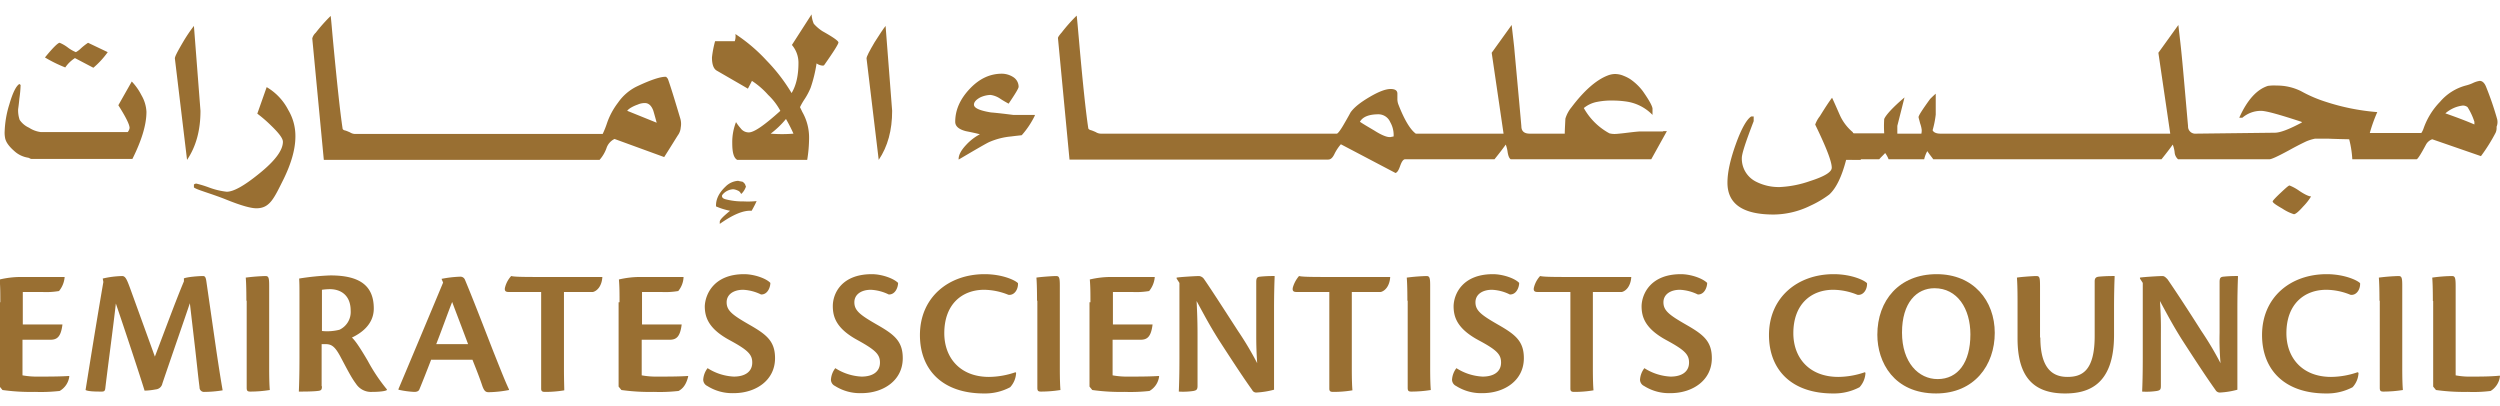 <svg id="Layer_1" data-name="Layer 1" xmlns="http://www.w3.org/2000/svg" viewBox="0 0 800.6 130"><defs><style>.cls-1{fill:#996f32;}</style></defs><title>Emirates Scientists Council</title><path class="cls-1" d="M46.9,35.8c0,4.1-1.5,9.1-4.5,15.1H10.1a1.42,1.42,0,0,1-.6-.2,1.69,1.69,0,0,0-.5-.2,8.46,8.46,0,0,1-4.5-2.2C2.8,46.8,1.8,45.4,1.6,44a8.77,8.77,0,0,1-.1-2.1A32.35,32.35,0,0,1,3,33.4c1.1-3.8,2.2-5.9,3.2-6.5l.4.3a35.66,35.66,0,0,1-.4,4.4c-.2,2.2-.4,3.3-.4,3.5a9.54,9.54,0,0,0,.5,3.3,7.23,7.23,0,0,0,3,2.5,8.9,8.9,0,0,0,3.8,1.4H40.9a2.77,2.77,0,0,0,.6-1.3c0-1.1-1.2-3.5-3.6-7.3l4.3-7.6a18.53,18.53,0,0,1,3.1,4.4,11.61,11.61,0,0,1,1.6,5.3M34.5,16.7a27.61,27.61,0,0,1-4.6,5L24,18.6a10.8,10.8,0,0,0-3.1,3,43.3,43.3,0,0,1-6.5-3.2c2.6-3.2,4.2-4.7,4.7-4.7a11.64,11.64,0,0,1,2.6,1.5,11.64,11.64,0,0,0,2.6,1.5,6.91,6.91,0,0,0,1.6-1.2,19.06,19.06,0,0,1,2.3-1.8Z"/><path class="cls-1" d="M64.2,35.5c0,6.2-1.4,11.4-4.3,15.7L56,18.7c0-.6.9-2.3,2.6-5.2a49.09,49.09,0,0,1,3.5-5.2Z"/><path class="cls-1" d="M94.6,43.7c0,4-1.3,8.6-3.8,13.7-3.1,6.2-4.4,9.3-8.7,9.3-1.8,0-5-.9-9.7-2.8S62.7,60.7,62.1,60v-.9a1.14,1.14,0,0,1,.8-.3,34.79,34.79,0,0,1,4.2,1.3,23.48,23.48,0,0,0,5.5,1.3c2.2,0,5.6-1.9,10.4-5.8,5.1-4.1,7.6-7.5,7.6-10.2,0-1.1-1.3-2.8-3.9-5.3a42,42,0,0,0-4.3-3.7l3-8.5a18,18,0,0,1,6.9,7.3,16.23,16.23,0,0,1,2.3,8.5"/><path class="cls-1" d="M217.9,38.1c-1.7-5.7-3-10-4-12.8a3.19,3.19,0,0,0-.6-.7c-1.6-.1-4.8.9-9.6,3.2a15.79,15.79,0,0,0-5.8,5.1,23,23,0,0,0-3.5,6.5,27.84,27.84,0,0,1-1.4,3.5H113.7a3.16,3.16,0,0,1-1.6-.5q-1-.45-1.5-.6c-.6-.1-.9-.4-.9-.7-.8-5.3-1.8-14.8-3.1-28.5-.3-3.3-.5-5.8-.7-7.5a52.05,52.05,0,0,0-4.8,5.4,3.66,3.66,0,0,0-1.1,1.8l3.7,38.9H192a11.4,11.4,0,0,0,2.2-3.7,5,5,0,0,1,2.6-3l15.9,5.8c2.8-4.4,4.3-6.9,4.6-7.3a4.92,4.92,0,0,0,.7-2.2,6,6,0,0,0-.1-2.7m-17-2.6c0-.2.3-.4.8-.8a11.71,11.71,0,0,1,2.5-1.2,5.63,5.63,0,0,1,2.3-.5q1.8,0,2.7,2.4c.1.3.5,1.7,1.1,3.9Z"/><path class="cls-1" d="M242.3,64.4a31.83,31.83,0,0,1-1.6,3.1c-2.7-.2-6.1,1.3-10.2,4.2V71c0-.6,1.1-1.7,3.3-3.5a21.65,21.65,0,0,1-4.5-1.4q-.15-3.3,3-6.3a6.23,6.23,0,0,1,4.2-1.9c-.3,0,.2.1,1.3.3a3,3,0,0,1,.8.8c.2.6.3.8.3.7a5.75,5.75,0,0,1-1.5,2.4,1.38,1.38,0,0,1-.3-.4,1.74,1.74,0,0,0-.9-.7,4.29,4.29,0,0,0-1.4-.4,4.81,4.81,0,0,0-3.4,1.7c-.1.2-.2.3-.2.4,0,.6.4.9,1.1,1.1a21.45,21.45,0,0,0,5.8.7,27.6,27.6,0,0,0,4.2-.1"/><path class="cls-1" d="M268.5,13.6c0,.5-1.5,2.9-4.6,7.3-.1.1-.3.1-.6.1a3.73,3.73,0,0,1-1.8-.7,44.58,44.58,0,0,1-1.9,7.8,21.72,21.72,0,0,1-1.9,3.6,20.59,20.59,0,0,0-1.5,2.6c0,.1.3.6.7,1.5a16.48,16.48,0,0,1,2.2,8.4,44.13,44.13,0,0,1-.6,7H236.1c-1.1-.6-1.6-2.3-1.6-5.3a17.58,17.58,0,0,1,1.2-6.8,14.6,14.6,0,0,0,1.5,2,3.17,3.17,0,0,0,2.6,1.3c1.7,0,5-2.3,10.1-6.9a20,20,0,0,0-3.9-5.1,25.71,25.71,0,0,0-5.2-4.5c-.3.6-.7,1.4-1.3,2.5-.3-.2-3.6-2.1-10-5.8q-1.5-.9-1.5-4.2a32.76,32.76,0,0,1,1-5.2h6.3a4.78,4.78,0,0,0,.2-2.3,53.25,53.25,0,0,1,10,8.5,56,56,0,0,1,8,10.4c1.5-2.5,2.2-5.7,2.2-9.7a8.74,8.74,0,0,0-2.1-5.7l6.3-9.8a8.83,8.83,0,0,0,.7,3,13.45,13.45,0,0,0,2.8,2.4q5.1,2.85,5.1,3.6M254.1,42.8a52.14,52.14,0,0,0-2.4-4.7,28.55,28.55,0,0,1-4.9,4.7,44.46,44.46,0,0,0,7.3,0"/><path class="cls-1" d="M285.7,35.5c0,6.2-1.4,11.4-4.3,15.7l-3.9-32.5c0-.6.9-2.3,2.6-5.2,1.6-2.5,2.7-4.2,3.5-5.2Z"/><path class="cls-1" d="M331.4,37a27.45,27.45,0,0,1-4.2,6.3c-.8.1-1.9.2-3.4.4a22.6,22.6,0,0,0-6.8,1.7c-.6.2-3.9,2.1-10,5.7-.1-1.3.7-2.9,2.4-4.7a16.33,16.33,0,0,1,4.4-3.4c-1.5-.4-3-.7-4.5-1-2.3-.6-3.4-1.6-3.4-3,0-3.7,1.5-7.2,4.6-10.5s6.5-4.9,10.4-4.9a6.89,6.89,0,0,1,3.6,1.1,3.68,3.68,0,0,1,1.7,3.1c0,.5-1.1,2.3-3.2,5.4-.9-.5-1.8-1-2.7-1.6a7.23,7.23,0,0,0-3.1-1.2,8.38,8.38,0,0,0-3.3.8c-1.3.7-2,1.5-2,2.3,0,1.1,1.8,1.9,5.4,2.5,2.4.2,4.8.5,7.2.8h6.9Z"/><path class="cls-1" d="M532.6,42.1h-7.5c-.2,0-1.5.1-3.9.4s-3.7.4-3.9.4a6.57,6.57,0,0,1-1.9-.2,20.62,20.62,0,0,1-8.2-8.1,9.48,9.48,0,0,1,4.4-2,23.05,23.05,0,0,1,4.9-.4,29.66,29.66,0,0,1,4.2.3,14.5,14.5,0,0,1,8.5,4.3V35c.1-.8-1-2.8-3.1-5.8a17.2,17.2,0,0,0-4.1-3.9,12.11,12.11,0,0,0-2-1,7.17,7.17,0,0,0-2.9-.6,6.82,6.82,0,0,0-2.3.5c-3.6,1.4-7.5,4.8-11.5,10.1a10.5,10.5,0,0,0-2,3.7c-.1,2.1-.2,3.7-.2,4.8H489.9q-2.7,0-2.7-2.4c-1-11.3-1.8-19.7-2.3-25.3-.3-2.8-.6-5.2-.8-7.1l-6.4,8.9,3.8,25.9H453.4c-1.8-1.3-3.7-4.5-5.6-9.4a4.84,4.84,0,0,1-.3-1.8V30c0-1-.7-1.5-2.2-1.5s-3.7.8-6.6,2.5-5,3.3-6.2,5c-.1.2-.8,1.5-2.2,3.9-1.1,1.9-1.9,2.9-2.2,2.9H352.5a3.16,3.16,0,0,1-1.6-.5q-1-.45-1.5-.6c-.5-.1-.9-.4-.9-.7q-1.2-7.95-3-28.5c-.3-3.3-.5-5.8-.7-7.5a52.05,52.05,0,0,0-4.8,5.4q-1.2,1.35-1.2,1.8l3.7,38.9h82.8c.8,0,1.4-.5,2-1.7a14.28,14.28,0,0,1,2.1-3.2l17.5,9.2c.6-.2,1-.9,1.5-2.3s1-2.1,1.6-2.1h28.6c1.7-2.1,2.9-3.7,3.6-4.7a10,10,0,0,1,.6,2.4c.2,1.2.5,2,1,2.3h45l5-9h-1.2Zm-86.4,1.6a2,2,0,0,1-.5.1,1.7,1.7,0,0,1-.7.1c-1,0-2.7-.7-4.9-2.1-1.5-.9-3.1-1.8-4.6-2.8q1.35-2.4,6-2.4a4.12,4.12,0,0,1,3.7,2.5,8.24,8.24,0,0,1,1.1,3.9v.7Z"/><path class="cls-1" d="M595.9,42.9v8.3h-4.7q-2.1,8.1-5.4,11.1a32.71,32.71,0,0,1-6.1,3.6A27.08,27.08,0,0,1,568,68.7c-9.9,0-14.8-3.4-14.8-10.2,0-3.3.9-7.4,2.7-12.4s3.5-7.9,4.9-8.8h.8v1.5c-2.5,6.5-3.8,10.4-3.8,11.8a8.23,8.23,0,0,0,4.4,7.5,16.05,16.05,0,0,0,7.8,1.8,33.84,33.84,0,0,0,9.6-1.9c4.7-1.5,7-2.9,7-4.3,0-2-1.8-6.6-5.3-13.8a9.47,9.47,0,0,1,1.5-2.7c1.6-2.6,2.9-4.6,3.9-5.9.9,1.9,1.7,3.8,2.6,5.8a15.33,15.33,0,0,0,4,5.2c.3.6.5.8.6.8h2Z"/><path class="cls-1" d="M733.2,59.4c-.3,0-1.2.8-2.9,2.4s-2.5,2.5-2.5,2.7c0,.4,1,1.1,3.1,2.3a14.55,14.55,0,0,0,3.7,1.8c.5,0,1.5-.8,3-2.5a17.31,17.31,0,0,0,2.5-3.2c-.7,0-2-.6-3.8-1.8a14.4,14.4,0,0,0-3.1-1.7"/><path class="cls-1" d="M799.7,38.2a100.05,100.05,0,0,0-3.6-10.5c-.5-1.2-1.2-1.8-2-1.8a7.84,7.84,0,0,0-2.2.7,12.61,12.61,0,0,1-2.3.8,16.4,16.4,0,0,0-8.2,5.2,23.13,23.13,0,0,0-5.3,8.6,6.11,6.11,0,0,1-.7,1.4H758.9a49.28,49.28,0,0,1,2.4-6.7,70.7,70.7,0,0,1-16.5-3.3,43,43,0,0,1-7.9-3.4,17.2,17.2,0,0,0-7.8-1.8,14.36,14.36,0,0,0-2.8.1c-3.5,1.1-6.6,4.4-9.2,10.2h1a9.09,9.09,0,0,1,6-2.2c1.6,0,5.9,1.2,12.9,3.5l.2.2q-6.15,3.3-8.7,3.3l-25.3.3a2.29,2.29,0,0,1-2.5-2.4c-1-11.3-1.7-19.7-2.3-25.3-.3-2.8-.6-5.2-.8-7.1l-6.4,8.9L695,42.8H621.4c-1.3,0-2.2-.4-2.5-1.1a30.18,30.18,0,0,0,1-5V30c-.8.7-1.4,1.3-1.8,1.7-2.4,3.3-3.7,5.3-3.7,5.8,0,.2.2.8.5,2a9.62,9.62,0,0,1,.5,2,4.51,4.51,0,0,1-.1,1.3h-7.7V40.3l2.3-9.1c-3.9,3.3-6,5.7-6.5,6.9a34.71,34.71,0,0,0,0,4.6H593.1V51h8.7c.8-.9,1.5-1.5,1.9-2a8.41,8.41,0,0,1,1.1,2h11.4a9.66,9.66,0,0,1,1-2.6c.8,1.2,1.5,2,1.9,2.6h73.1c1.7-2.1,2.9-3.7,3.6-4.7a10,10,0,0,1,.6,2.4,3.29,3.29,0,0,0,1.1,2.3h29.3c.6,0,2.6-.9,6.1-2.8,1.8-1,3.7-2,5.6-2.9a14.4,14.4,0,0,1,2.9-.9h4.3c-.5,0,1.7.1,6.6.2a32.34,32.34,0,0,1,1,6.4h20.6c.3,0,1.3-1.5,3-4.7a3.71,3.71,0,0,1,2-1.7L794.5,50a55.7,55.7,0,0,0,4.7-7.5,3.82,3.82,0,0,0,.3-1.9,4,4,0,0,0,.2-2.4m-7.2,1.7c-2.3-1-5.4-2.2-9.4-3.6a10.94,10.94,0,0,1,2.9-1.8,10.22,10.22,0,0,1,2.7-.7,2.46,2.46,0,0,1,1.5.5,20.17,20.17,0,0,1,2.2,4.7v.9Z"/><path class="cls-1" d="M.1,96.8c0-2.8,0-4.9-.2-7.3a29.75,29.75,0,0,1,6.6-.8H20.7a8,8,0,0,1-1.8,4.5,24.52,24.52,0,0,1-5.5.3H7.3v10.4H20c-.5,4.1-1.8,4.9-3.9,4.9H7.2v11.4a26.41,26.41,0,0,0,5.4.4c2.4,0,6.7,0,9.5-.2l.1.1a6.23,6.23,0,0,1-3.1,4.7,53.81,53.81,0,0,1-7.9.3,65.73,65.73,0,0,1-10.4-.6l-.9-1.1v-27Z"/><path class="cls-1" d="M58.8,89.2c.9-.5,4.8-.8,6.2-.8.6,0,.9.3,1.1,1.8l3.1,21.5c.9,6.1,1.6,10.5,2.1,13.3a36.79,36.79,0,0,1-5.8.5,1.43,1.43,0,0,1-1.6-1.5c-.4-3-.7-6.1-1.4-12.3L60.8,97.1c-1.7,5.1-5.1,14.8-8.8,25.7a2.34,2.34,0,0,1-2.1,1.9,22,22,0,0,1-3.6.4c-1.4-4.6-6.5-20-9.2-27.9-.8,7.2-2.6,20.5-3.4,27.3-.1.7-.4.9-1.1.9-1.6,0-4.3,0-5.2-.5,1-6.2,3.4-21.3,5.7-34.6l-.2-1.1a29.66,29.66,0,0,1,6.4-.8c.9.2,1.3,1,2.4,4l7.9,21.8c2.9-7.6,6.8-18.2,9.3-24.1v-.9Z"/><path class="cls-1" d="M78.9,96.3c0-3.9-.1-6.3-.2-7.4a61.88,61.88,0,0,1,6.3-.5c1,0,1.2.5,1.2,3.1v26.2c0,4.1.1,6,.2,7.2a39.93,39.93,0,0,1-6.2.5c-.9,0-1.2-.2-1.2-1.2V96.3Z"/><path class="cls-1" d="M103.1,123.7c0,1.2-.3,1.4-1.4,1.5-1.6.2-4.8.2-6,.2.1-2.3.2-5.8.2-10.7V95.2c0-2.9,0-4.3-.1-6a80,80,0,0,1,10-1c9.3,0,13.9,3.2,13.9,10.6,0,5.5-4.7,8.2-7,9.3,1.3,1.2,3.1,4.1,5.1,7.5a56,56,0,0,0,6.1,9.1v.2c-.5.4-2.6.6-4.7.6a5.75,5.75,0,0,1-5.2-2.6c-1.5-2-2.7-4.4-5.1-8.9-1.8-3.3-2.9-3.8-4.8-3.8H103v13.5Zm0-17.7a16,16,0,0,0,5.6-.4,6.27,6.27,0,0,0,3.6-6.1c0-4.9-3.1-6.9-6.7-6.9a19.48,19.48,0,0,0-2.5.2V106Z"/><path class="cls-1" d="M138.1,115.1c-1.3,3.4-3,7.7-3.8,9.6-.2.5-.7.8-1.6.8a28.48,28.48,0,0,1-5.1-.7v-.2c3-7.1,12.1-28.8,14.3-34.1l-.5-1.2a37.27,37.27,0,0,1,6.1-.7,1.55,1.55,0,0,1,1.4,1c2.7,6.4,7.1,17.9,9.1,23,2.4,6,3.8,9.6,5,12.1v.2a36.88,36.88,0,0,1-6.5.7c-.9,0-1.4-.3-2-1.9-1-3-1.9-5.2-3.2-8.5H138.1Zm11.8-4.9c-2.7-7.2-4.4-11.6-5.1-13.5-1.5,3.8-3.1,8.4-5.1,13.5Z"/><path class="cls-1" d="M173.3,93.5H162.8c-.9,0-1.4-.4-1-1.7a8.41,8.41,0,0,1,1.9-3.4c.9.2,2.5.3,8.4.3h20.8c-.2,3.1-1.8,4.5-3,4.8h-9.3v24.4c0,4,.1,5.9.1,7.1a36.13,36.13,0,0,1-6.2.5c-.8,0-1.2-.2-1.2-1v-31Z"/><path class="cls-1" d="M198.4,96.8c0-2.8,0-4.9-.2-7.3a29.75,29.75,0,0,1,6.6-.8h14.1a7.41,7.41,0,0,1-1.7,4.5,24.52,24.52,0,0,1-5.5.3h-6.1v10.4h12.7c-.5,4.1-1.8,4.9-3.9,4.9h-8.9v11.4a26.41,26.41,0,0,0,5.4.4c2.4,0,6.7,0,9.4-.2l.1.1c-.6,2.5-1.6,3.9-3.1,4.7a53.81,53.81,0,0,1-7.9.3,65.73,65.73,0,0,1-10.4-.6l-.9-1.1v-27Z"/><path class="cls-1" d="M238.3,87.8c3.1,0,7,1.3,8.4,2.8,0,1.4-.9,3.8-3,3.7a14.53,14.53,0,0,0-5.7-1.5c-3.1,0-5.3,1.5-5.3,4,0,2.7,1.9,4.1,7.3,7.2s8.2,5.2,8.2,10.7c0,7.2-6.3,11.2-13.2,11.2a14.92,14.92,0,0,1-8.5-2.3,2.25,2.25,0,0,1-1.3-2,6.68,6.68,0,0,1,1.4-3.7,17.06,17.06,0,0,0,8.4,2.7c3.5,0,5.9-1.5,5.9-4.5,0-2.6-1.4-4-7.3-7.2-6.8-3.7-7.9-7.4-7.9-10.9.2-3.9,3-10.2,12.6-10.2Z"/><path class="cls-1" d="M279.2,87.8c3.1,0,6.9,1.3,8.4,2.8,0,1.4-.9,3.8-3,3.7a14.53,14.53,0,0,0-5.7-1.5c-3.1,0-5.3,1.5-5.3,4,0,2.7,1.9,4.1,7.3,7.2s8.2,5.2,8.2,10.7c0,7.2-6.3,11.2-13.2,11.2a14.92,14.92,0,0,1-8.5-2.3,2.25,2.25,0,0,1-1.3-2,6.68,6.68,0,0,1,1.4-3.7,17.06,17.06,0,0,0,8.4,2.7c3.5,0,5.9-1.5,5.9-4.5,0-2.6-1.4-4-7.2-7.2-6.8-3.7-7.9-7.4-7.9-10.9,0-3.9,2.7-10.2,12.5-10.2Z"/><path class="cls-1" d="M325.4,119.4a7.26,7.26,0,0,1-1.9,4.6,17.06,17.06,0,0,1-8.4,2c-13.3,0-20.5-7.6-20.5-18.7,0-12.1,9.2-19.5,20.7-19.5,5.6,0,9.8,1.9,10.7,2.9.1,2-1.2,4-3.1,3.7a21.15,21.15,0,0,0-7.7-1.6c-7.1,0-12.8,4.6-12.8,13.9,0,7.9,5.1,14,14.3,14a26.42,26.42,0,0,0,8.5-1.5Z"/><path class="cls-1" d="M332.1,96.3c0-3.9-.1-6.3-.2-7.4,1.1-.2,5.1-.5,6.3-.5,1,0,1.2.5,1.2,3.1v26.2c0,4.1.1,6,.2,7.2a39.93,39.93,0,0,1-6.2.5c-.9,0-1.2-.2-1.2-1.2V96.3Z"/><path class="cls-1" d="M349.2,96.8c0-2.8,0-4.9-.2-7.3a29.75,29.75,0,0,1,6.6-.8h14.2a8,8,0,0,1-1.8,4.5,24.52,24.52,0,0,1-5.5.3h-6.1v10.4h12.7c-.5,4.1-1.8,4.9-3.9,4.9h-8.9v11.4a26.41,26.41,0,0,0,5.4.4c2.4,0,6.6,0,9.4-.2l.1.1a6.23,6.23,0,0,1-3.1,4.7,54.82,54.82,0,0,1-7.9.3,65.73,65.73,0,0,1-10.4-.6l-.9-1.1v-27Z"/><path class="cls-1" d="M376.8,89.2v-.3c1.1-.2,6.1-.5,7.2-.5a2.2,2.2,0,0,1,1.6,1c1.9,2.7,6.6,10,10.8,16.5a103.65,103.65,0,0,1,6.2,10.4c-.3-4.5-.3-6.8-.3-9.7V90.3c0-1.4.4-1.6,1.2-1.7a41.07,41.07,0,0,1,4.7-.2c-.1,2.5-.2,5.9-.2,10.7v25.7a27.08,27.08,0,0,1-5.6.9,1.42,1.42,0,0,1-1.4-.8c-3-4.2-6-8.8-10.6-15.9-3.1-4.9-4.8-8.2-7.2-12.6.3,5.9.3,8.9.3,11.9v15.3c0,1.2-.4,1.4-1.3,1.6a22.18,22.18,0,0,1-4.7.2c.1-2.3.2-5.7.2-10.6V90.6Z"/><path class="cls-1" d="M425.6,93.5H415.1c-.9,0-1.4-.4-1-1.7a9.8,9.8,0,0,1,1.9-3.4c.9.2,2.5.3,8.4.3h20.8c-.2,3.1-1.8,4.5-3,4.8h-9.3v24.4c0,4,.1,5.9.2,7.1a36.13,36.13,0,0,1-6.2.5c-.8,0-1.2-.2-1.2-1v-31Z"/><path class="cls-1" d="M450.7,96.3c0-3.9-.1-6.3-.2-7.4a61.88,61.88,0,0,1,6.3-.5c1,0,1.2.5,1.2,3.1v26.2c0,4.1.1,6,.2,7.2a39.93,39.93,0,0,1-6.2.5c-.9,0-1.2-.2-1.2-1.2V96.3Z"/><path class="cls-1" d="M478.1,87.8c3.1,0,7,1.3,8.4,2.8,0,1.4-.9,3.8-3,3.7a14.08,14.08,0,0,0-5.7-1.5c-3.1,0-5.3,1.5-5.3,4,0,2.7,1.9,4.1,7.3,7.2s8.2,5.2,8.2,10.7c0,7.2-6.3,11.2-13.2,11.2a14.92,14.92,0,0,1-8.5-2.3,2.25,2.25,0,0,1-1.3-2,6.68,6.68,0,0,1,1.4-3.7,17.06,17.06,0,0,0,8.4,2.7c3.5,0,5.9-1.5,5.9-4.5,0-2.6-1.3-4-7.3-7.2-6.8-3.7-7.9-7.4-7.9-10.9.1-3.9,2.9-10.2,12.6-10.2Z"/><path class="cls-1" d="M502.8,93.5H492.3c-.9,0-1.4-.4-1-1.7a8.41,8.41,0,0,1,1.9-3.4c1,.2,2.5.3,8.4.3h20.8c-.2,3.1-1.8,4.5-3,4.8h-9.3v24.4c0,4,.1,5.9.2,7.1a36.13,36.13,0,0,1-6.2.5c-.8,0-1.2-.2-1.2-1v-31Z"/><path class="cls-1" d="M538.3,87.8c3.1,0,6.9,1.3,8.4,2.8,0,1.4-.9,3.8-3,3.7a14.53,14.53,0,0,0-5.7-1.5c-3.1,0-5.3,1.5-5.3,4,0,2.7,1.9,4.1,7.3,7.2s8.2,5.2,8.2,10.7c0,7.2-6.3,11.2-13.2,11.2a14.92,14.92,0,0,1-8.5-2.3,2.25,2.25,0,0,1-1.3-2,6.68,6.68,0,0,1,1.4-3.7,17.06,17.06,0,0,0,8.4,2.7c3.5,0,5.9-1.5,5.9-4.5,0-2.6-1.4-4-7.3-7.2-6.8-3.7-7.9-7.4-7.9-10.9.1-3.9,2.9-10.2,12.6-10.2Z"/><path class="cls-1" d="M597.4,119.4a7.26,7.26,0,0,1-1.9,4.6,17.52,17.52,0,0,1-8.5,2c-13.3,0-20.5-7.6-20.5-18.7,0-12.1,9.2-19.5,20.7-19.5,5.6,0,9.8,1.9,10.7,2.9.1,2-1.2,4-3.1,3.7a20.67,20.67,0,0,0-7.7-1.6c-7.1,0-12.8,4.6-12.8,13.9,0,7.9,5.1,14,14.4,14a26.42,26.42,0,0,0,8.5-1.5Z"/><path class="cls-1" d="M620.2,87.8c11.8,0,18.6,8.5,18.6,18.8S632.3,126,620,126c-13.5,0-18.8-10-18.8-18.8,0-11,7-19.4,19-19.4Zm-.7,4.5c-5.7,0-10.4,4.6-10.4,14.2s5.3,14.9,11.4,14.9c6.5,0,10.5-5.3,10.5-14.3,0-8.3-4.2-14.8-11.5-14.8Z"/><path class="cls-1" d="M653.4,108.1c0,10.8,4.7,12.6,8.7,12.6,4.7,0,8.7-2,8.7-13.1V90.1c0-1.1.5-1.4,1.3-1.5a48.88,48.88,0,0,1,5.1-.2c-.1,2.3-.2,5.8-.2,10.6v8.3c0,16.3-8.6,18.7-15.7,18.7-9.9,0-15.2-5.1-15.2-17.6v-12c0-3.9-.1-6.3-.2-7.5,1-.2,5.1-.5,6.2-.5s1.2.5,1.2,3.4v16.3Z"/><path class="cls-1" d="M685.3,89.2v-.3c1.1-.2,6.1-.5,7.2-.5.6,0,1,.4,1.6,1,1.9,2.7,6.7,10,10.8,16.5a103.65,103.65,0,0,1,6.2,10.4,88.28,88.28,0,0,1-.3-9.7V90.3c0-1.4.4-1.6,1.2-1.7a41.07,41.07,0,0,1,4.7-.2c-.1,2.5-.2,5.9-.2,10.7v25.7a25.91,25.91,0,0,1-5.5.9,1.56,1.56,0,0,1-1.5-.8c-3-4.2-6-8.8-10.6-15.9-3.1-4.9-4.8-8.2-7.2-12.6.4,5.9.3,8.9.3,11.9v15.3c0,1.2-.3,1.4-1.3,1.6a21.82,21.82,0,0,1-4.7.2c.1-2.3.2-5.7.2-10.6V90.6Z"/><path class="cls-1" d="M755.3,119.4a7.26,7.26,0,0,1-1.9,4.6,17.52,17.52,0,0,1-8.5,2c-13.3,0-20.5-7.6-20.5-18.7,0-12.1,9.1-19.5,20.7-19.5,5.5,0,9.8,1.9,10.7,2.9.1,2-1.2,4-3.1,3.7a20.67,20.67,0,0,0-7.7-1.6c-7.1,0-12.8,4.6-12.8,13.9,0,7.9,5.1,14,14.3,14a26.42,26.42,0,0,0,8.5-1.5Z"/><path class="cls-1" d="M762,96.3c0-3.9-.1-6.3-.2-7.4a61.88,61.88,0,0,1,6.3-.5c1,0,1.2.5,1.2,3.1v26.2c0,4.1.1,6,.2,7.2a39.93,39.93,0,0,1-6.2.5c-.9,0-1.2-.2-1.2-1.2V96.3Z"/><path class="cls-1" d="M779.1,96.4c0-3.9-.1-6.3-.2-7.5a48.72,48.72,0,0,1,6.3-.5c1,0,1.2.5,1.2,3.4v28.4a24.16,24.16,0,0,0,5.3.4c2.4,0,5.9,0,8.8-.3l.1.1a6.37,6.37,0,0,1-3,4.8,44.32,44.32,0,0,1-7.3.3,65.54,65.54,0,0,1-10.2-.6l-.9-1.1V96.4Z"/></svg>